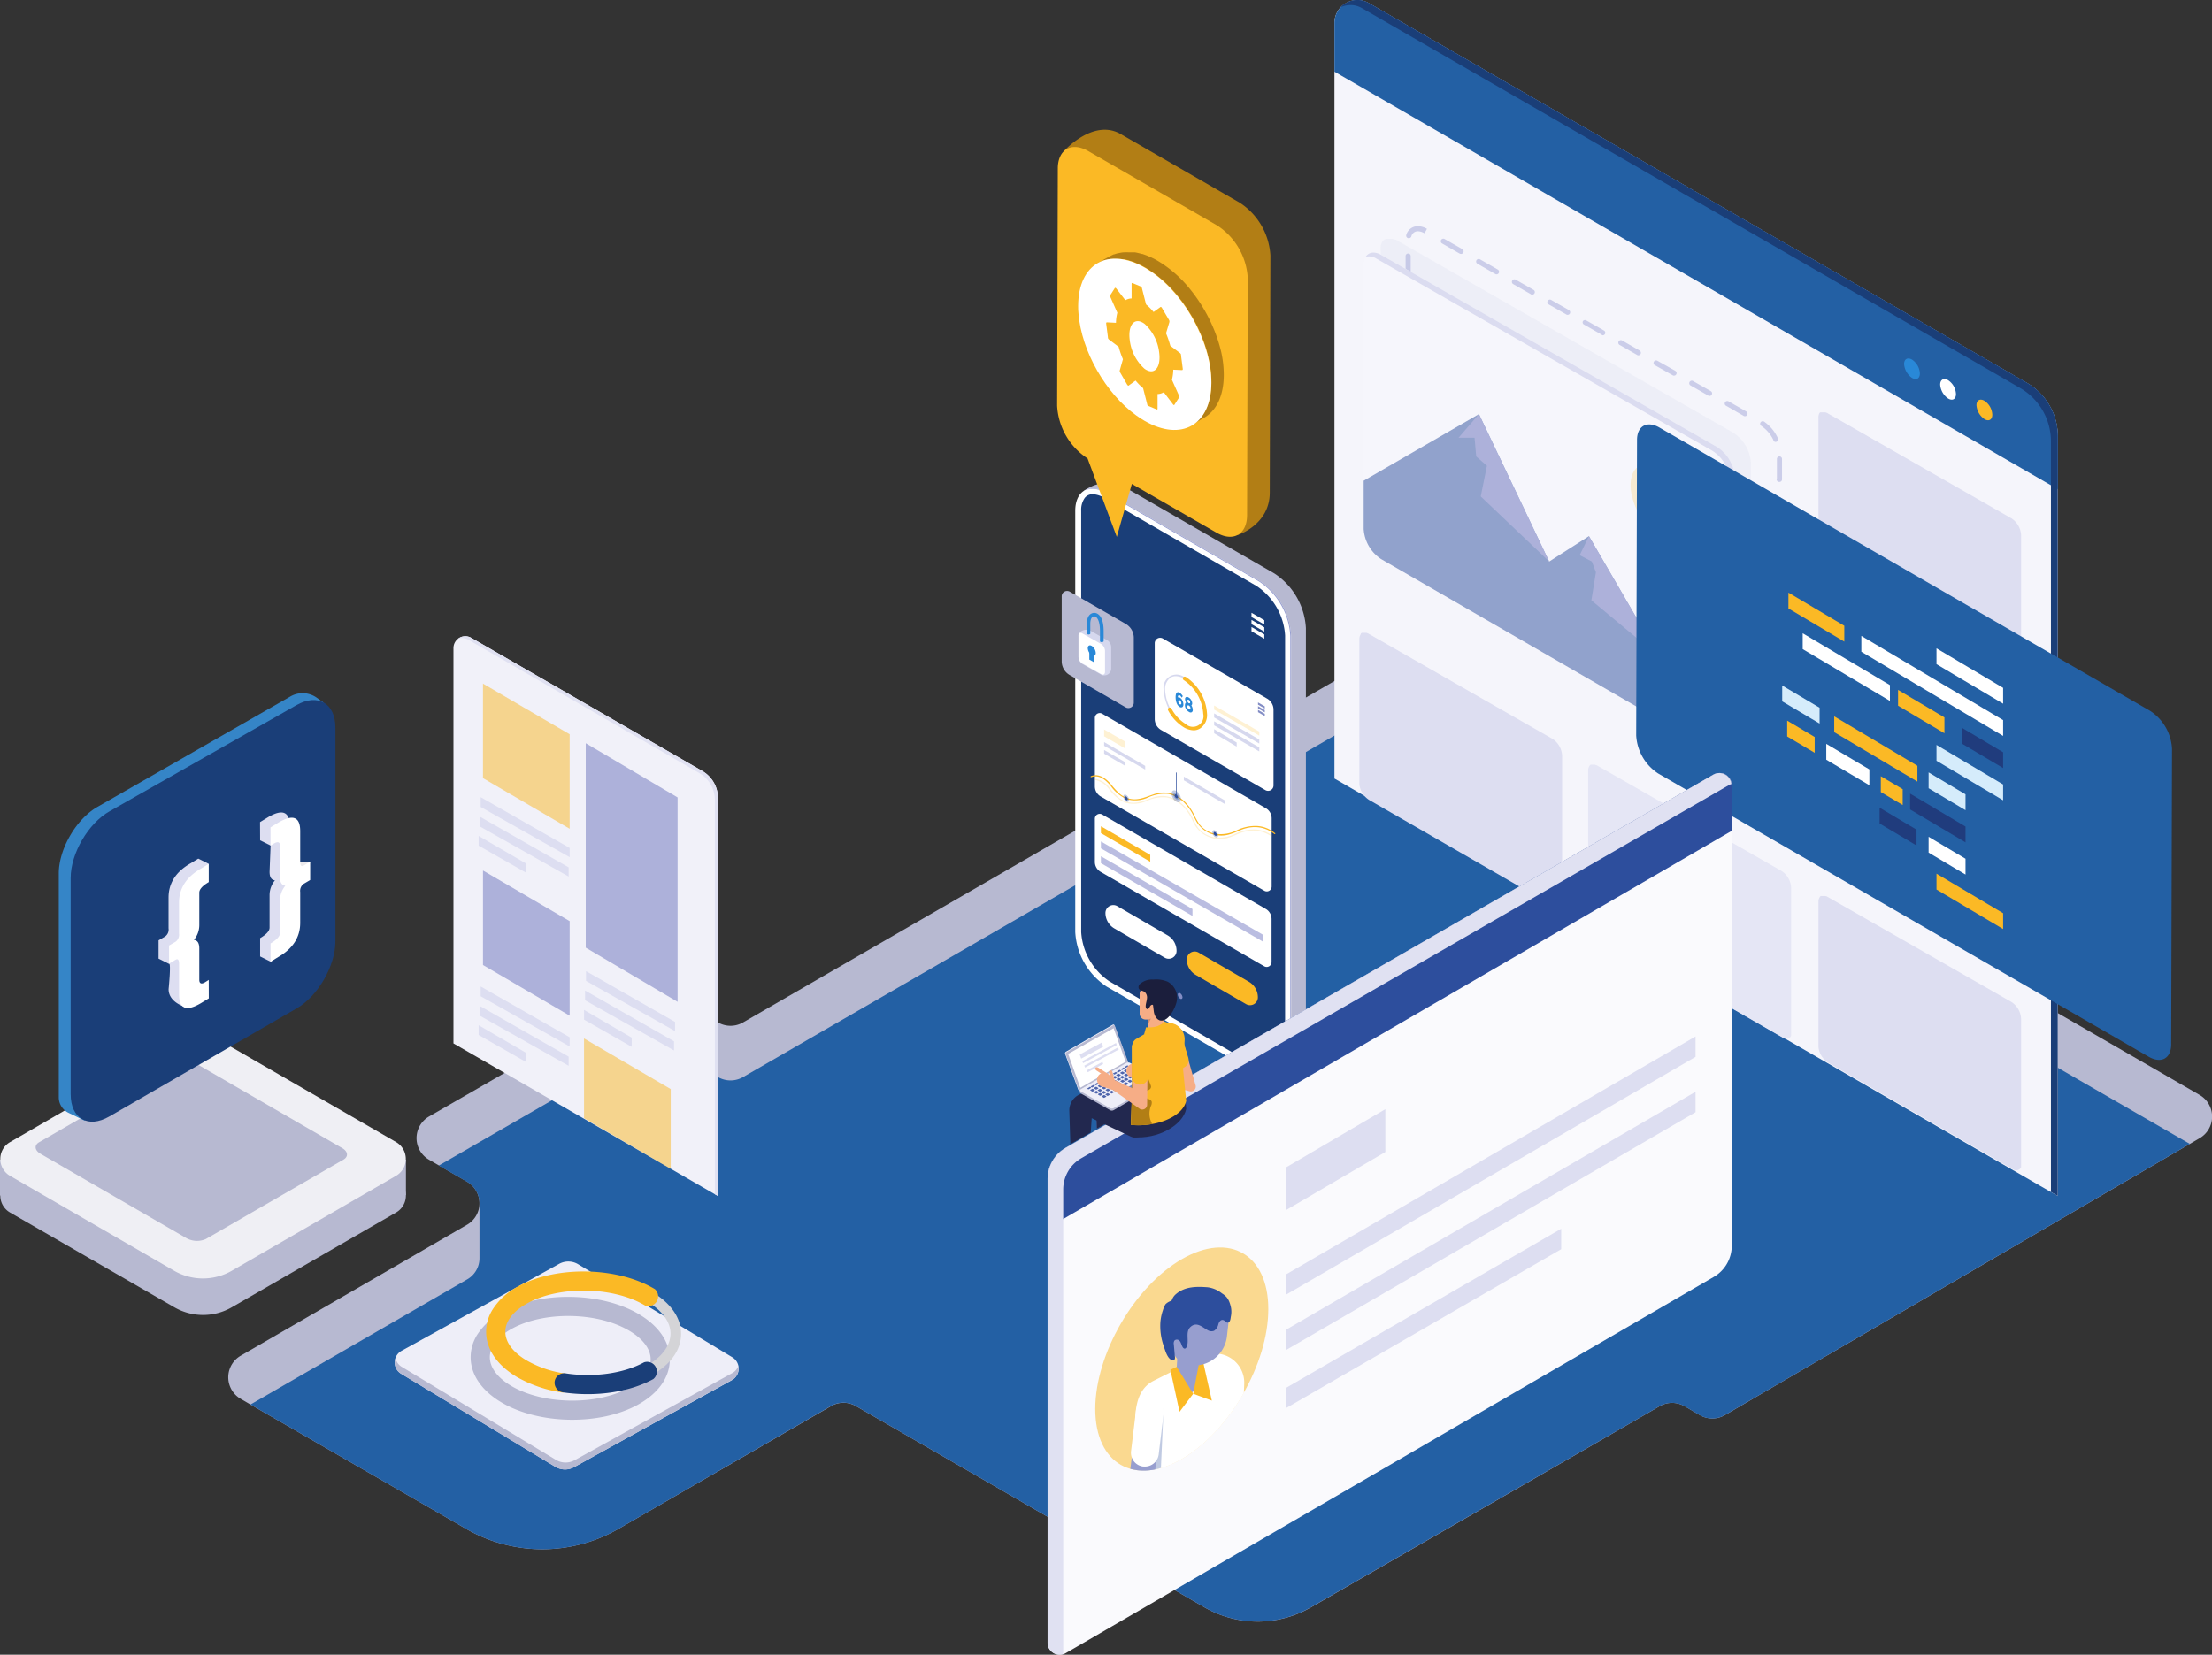 <svg xmlns="http://www.w3.org/2000/svg" viewBox="0 0 454.19 339.86">
  <rect x="0" y="0" width="454.19" height="339.86" fill="#333333" stroke="none"/>
  <defs>
    <style>
      .cls-1 {
        fill: #b7b9d1;
      }

      .cls-2 {
        fill: #2360a4;
      }

      .cls-3 {
        fill: #f5f5fb;
      }

      .cls-4 {
        fill: #cbcde9;
      }

      .cls-5 {
        fill: #a8add8;
        opacity: 0.1;
      }

      .cls-6 {
        fill: #f6f6fc;
      }

      .cls-7 {
        fill: #dbdcf0;
      }

      .cls-13, .cls-33, .cls-8 {
        fill: #fbb925;
      }

      .cls-8 {
        opacity: 0.2;
      }

      .cls-24, .cls-25, .cls-9 {
        fill: #2d4e9d;
      }

      .cls-33, .cls-9 {
        opacity: 0.5;
      }

      .cls-10 {
        fill: #adb1da;
      }

      .cls-11 {
        fill: #dddef1;
      }

      .cls-12 {
        fill: #e5e6f5;
      }

      .cls-14 {
        fill: #fff;
      }

      .cls-15 {
        fill: #2988d7;
      }

      .cls-16 {
        fill: #1a3e78;
      }

      .cls-17 {
        fill: #efeff4;
      }

      .cls-18 {
        fill: #3585c7;
      }

      .cls-19 {
        fill: #ebe9ec;
      }

      .cls-20 {
        fill: #979ecf;
      }

      .cls-21 {
        fill: #babde1;
      }

      .cls-22 {
        fill: #838dc5;
      }

      .cls-23 {
        fill: #d6d8ee;
      }

      .cls-24 {
        opacity: 0.3;
      }

      .cls-26 {
        fill: #b27e15;
      }

      .cls-27 {
        fill: #203c7d;
      }

      .cls-28 {
        fill: #d5ecfb;
      }

      .cls-29 {
        fill: #eeeef8;
      }

      .cls-30 {
        fill: #d4d4d7;
      }

      .cls-31 {
        fill: #fafafd;
      }

      .cls-32 {
        fill: #e0e1f2;
      }

      .cls-34 {
        fill: #5d629e;
      }

      .cls-35 {
        fill: #22284f;
      }

      .cls-36 {
        fill: #727fbd;
      }

      .cls-37 {
        fill: #4e64ac;
      }

      .cls-38 {
        fill: #f6ad86;
      }

      .cls-39 {
        fill: #1b1e3c;
      }

      .cls-40 {
        fill: #d18b6b;
      }

      .cls-41 {
        fill: #f1f1f9;
      }
    </style>
  </defs>
  <title>illu-detect-techno</title>
  <g id="Calque_2" data-name="Calque 2">
    <g id="illu-detect-techno">
      <g>
        <g>
          <path class="cls-1" d="M451.65,233.77l-2,1.17-95.48,55.7a5.13,5.13,0,0,1-5.15,0l-3.12-1.82a5.13,5.13,0,0,0-5.14,0l-5.17,3-24.76,14.3-41.64,24a21.9,21.9,0,0,1-18.67,1.52,22.36,22.36,0,0,1-3.21-1.52l-20-11.55-51.55-29.77a5.11,5.11,0,0,0-5.13,0L127,314a31.28,31.28,0,0,1-31.3,0L51.43,288.47l-2-1.16a5.12,5.12,0,0,1,0-8.87L91.66,254l2.22-1.28,2-1.16a5.11,5.11,0,0,0,0-8.87l-5.79-3.34-2-1.16a5.12,5.12,0,0,1,0-8.87L132,204a5.14,5.14,0,0,1,5.12,0l10.32,6a5.14,5.14,0,0,0,5.12,0l133.7-77.2a5.14,5.14,0,0,1,5.08,0l20.93,11.79a5.12,5.12,0,0,1,0,8.9,5.22,5.22,0,0,0-1.59,1.42,5.1,5.1,0,0,0-1,3,4.17,4.17,0,0,0,.05.71,5.06,5.06,0,0,0,2.52,3.73l1.57.9,2.05,1.19L333,174.27a5.09,5.09,0,0,0,5.12,0l25.81-14.9a5.11,5.11,0,0,1,5.13,0l43.87,25.33a5.13,5.13,0,0,1,0,8.88l-.09.06a4.92,4.92,0,0,0-1.52,1.33,5.1,5.1,0,0,0-1,3.19h0a5.06,5.06,0,0,0,2.56,4.35l1.61.93,2.12,1.22,35.06,20.24A5.13,5.13,0,0,1,451.65,233.77Z"/>
          <path class="cls-2" d="M449.63,234.94l-95.48,55.7a5.13,5.13,0,0,1-5.15,0l-3.12-1.82a5.13,5.13,0,0,0-5.14,0l-5.17,3L310.81,306.1l-41.64,24a21.87,21.87,0,0,1-18.67,1.53,21.4,21.4,0,0,1-3.21-1.53l-20-11.54-51.55-29.78a5.11,5.11,0,0,0-5.13,0L127,314a31.28,31.28,0,0,1-31.3,0L51.43,288.47l44.46-25.68a5,5,0,0,0,2.56-4.4V247.23a5.07,5.07,0,0,0-2.56-4.5l-5.79-3.34L132,215.22a5.09,5.09,0,0,1,5.12,0l10.32,6a5.14,5.14,0,0,0,5.12,0L286.26,144a5.12,5.12,0,0,1,5.08,0l19.38,10.92a5.1,5.1,0,0,0-1,3,4.21,4.21,0,0,0,.05.72v9.76a4.36,4.36,0,0,0-.05.72,5.09,5.09,0,0,0,2.57,4.44L333,185.47a5.12,5.12,0,0,0,5.12,0l25.81-14.89a5.11,5.11,0,0,1,5.13,0L411.32,195a5,5,0,0,0-1,3.19h0v11.07a5.07,5.07,0,0,0,2.56,4.47Z"/>
        </g>
        <g>
          <path class="cls-3" d="M274,4.72V159.9l148.53,85.75v-156a12.69,12.69,0,0,0-6.34-11L281.06.64A4.71,4.71,0,0,0,274,4.72Z"/>
          <path class="cls-4" d="M361.55,150.3l-3.64-2.1a.53.53,0,0,1-.19-.72.51.51,0,0,1,.71-.19l3.56,2.05.07,0a.53.53,0,0,1,.2.72.52.52,0,0,1-.46.26A.57.57,0,0,1,361.55,150.3Zm3.49-1a.52.52,0,0,1-.36-.65,3.23,3.23,0,0,0,.12-.91V144.6a.53.53,0,0,1,.53-.53.52.52,0,0,1,.52.53v3.12a4.15,4.15,0,0,1-.16,1.2.51.51,0,0,1-.5.38Zm-10.76-3.18-3.64-2.1a.52.52,0,0,1-.19-.71.53.53,0,0,1,.72-.19l3.63,2.09a.53.53,0,0,1,.19.72.5.5,0,0,1-.45.26A.48.48,0,0,1,354.28,146.1ZM347,141.91l-3.63-2.1a.53.53,0,0,1-.19-.72.52.52,0,0,1,.71-.19l3.64,2.1a.52.52,0,0,1,.19.71.53.53,0,0,1-.46.27A.59.59,0,0,1,347,141.91Zm17.79-1.51v-4.19a.53.53,0,0,1,.53-.53.52.52,0,0,1,.52.53v4.19a.52.52,0,0,1-.52.53A.53.53,0,0,1,364.8,140.4Zm-25.05-2.69-3.63-2.09a.52.52,0,1,1,.52-.91l3.63,2.09a.53.53,0,0,1,.19.72.5.5,0,0,1-.45.26A.48.48,0,0,1,339.75,137.71Zm-7.27-4.19-3.63-2.1a.52.52,0,0,1-.19-.72.53.53,0,0,1,.72-.19l3.63,2.1a.53.53,0,0,1,.19.72.54.54,0,0,1-.46.26A.54.54,0,0,1,332.48,133.52ZM364.8,132v-4.19a.53.53,0,0,1,.53-.53.52.52,0,0,1,.52.53V132a.52.52,0,0,1-.52.53A.53.53,0,0,1,364.8,132Zm-39.58-2.69-3.63-2.09a.54.54,0,0,1-.2-.72.53.53,0,0,1,.72-.19l3.63,2.1a.52.52,0,0,1,.2.71.53.53,0,0,1-.46.26A.48.48,0,0,1,325.22,129.32ZM318,125.13l-3.63-2.1a.52.52,0,0,1-.19-.71.54.54,0,0,1,.72-.2l3.63,2.1a.53.53,0,0,1,.19.72.52.52,0,0,1-.45.26A.54.54,0,0,1,318,125.13Zm46.85-1.51v-4.19a.52.52,0,0,1,.53-.52.52.52,0,0,1,.52.52v4.19a.52.52,0,0,1-.52.53A.53.53,0,0,1,364.8,123.62Zm-54.11-2.68-3.63-2.1a.53.53,0,0,1-.19-.72.52.52,0,0,1,.71-.19l3.63,2.1a.51.51,0,0,1,.2.71.54.54,0,0,1-.46.27A.59.59,0,0,1,310.69,120.94Zm-7.26-4.2-3.64-2.1a.52.52,0,0,1-.19-.71.53.53,0,0,1,.72-.19l3.63,2.09a.53.53,0,0,1,.19.72.5.5,0,0,1-.45.26A.48.48,0,0,1,303.43,116.74Zm61.37-1.5V111a.52.52,0,0,1,.53-.52.52.52,0,0,1,.52.52v4.2a.52.52,0,0,1-.52.52A.52.52,0,0,1,364.8,115.24Zm-68.64-2.69-3.63-2.1a.52.52,0,0,1,.52-.91l3.64,2.1a.53.53,0,0,1,.19.72.55.55,0,0,1-.46.26A.48.48,0,0,1,296.16,112.55Zm-6.64-5.35a7.81,7.81,0,0,1-.95-3.5v-.79a.52.52,0,0,1,.52-.52.52.52,0,0,1,.53.52v.79a6.65,6.65,0,0,0,.83,3,.52.52,0,0,1-.46.77A.53.53,0,0,1,289.52,107.2Zm75.28-.35v-4.2a.52.52,0,0,1,.53-.52.52.52,0,0,1,.52.52v4.2a.52.52,0,0,1-.52.52A.52.52,0,0,1,364.8,106.85Zm-76.23-8.13v-4.2a.52.52,0,0,1,.52-.52.52.52,0,0,1,.53.52v4.2a.52.52,0,0,1-.53.52A.52.52,0,0,1,288.57,98.72Zm76.23-.26V94.27a.53.53,0,0,1,.53-.53.52.52,0,0,1,.52.53v4.19a.52.52,0,0,1-.52.52A.52.52,0,0,1,364.8,98.46Zm-76.23-8.13v-4.2a.52.52,0,0,1,.52-.52.53.53,0,0,1,.53.52v4.2a.52.52,0,0,1-.53.52A.52.52,0,0,1,288.57,90.33Zm75.53.09a7.23,7.23,0,0,0-2.49-2.94.52.52,0,0,1-.17-.72.53.53,0,0,1,.73-.17A8.38,8.38,0,0,1,365.05,90a.53.53,0,0,1-.25.7.46.46,0,0,1-.23.06A.52.52,0,0,1,364.1,90.42Zm-6.11-5-3.64-2.09a.52.52,0,0,1-.2-.71.54.54,0,0,1,.72-.2l3.64,2.09a.51.51,0,0,1,.19.71.5.5,0,0,1-.45.26A.58.58,0,0,1,358,85.41Zm-69.42-3.47V77.75a.52.52,0,0,1,.52-.53.53.53,0,0,1,.53.53v4.19a.53.53,0,0,1-.53.53A.52.52,0,0,1,288.57,81.94Zm62.14-.7-3.64-2.08a.53.53,0,0,1-.2-.72.52.52,0,0,1,.72-.19l3.64,2.08a.52.52,0,0,1,.19.72.5.5,0,0,1-.45.26A.48.48,0,0,1,350.71,81.24Zm-7.28-4.16L339.78,75a.52.52,0,0,1-.19-.71.53.53,0,0,1,.72-.2L344,76.17a.52.52,0,0,1,.19.71.53.53,0,0,1-.46.27A.59.59,0,0,1,343.43,77.08Zm-54.86-3.53V69.36a.52.52,0,0,1,.52-.53.53.53,0,0,1,.53.53v4.19a.53.53,0,0,1-.53.53A.52.52,0,0,1,288.57,73.55Zm47.57-.64-3.64-2.08a.52.52,0,0,1,.52-.91L336.66,72a.53.53,0,0,1,.2.72.52.52,0,0,1-.46.26A.54.54,0,0,1,336.14,72.91Zm-7.28-4.16-3.64-2.08A.53.53,0,0,1,325,66a.51.51,0,0,1,.71-.19l3.64,2.08a.52.52,0,0,1,.2.71.54.54,0,0,1-.46.27A.48.48,0,0,1,328.86,68.75Zm-40.29-3.59V61a.52.52,0,0,1,.52-.52.52.52,0,0,1,.53.52v4.19a.53.53,0,0,1-.53.53A.52.52,0,0,1,288.57,65.16Zm33-.58-3.64-2.08a.52.52,0,0,1-.2-.71.53.53,0,0,1,.72-.2l3.64,2.08a.54.54,0,0,1,.2.72.53.53,0,0,1-.46.26A.48.48,0,0,1,321.58,64.58Zm-7.28-4.16-3.64-2.08a.54.54,0,0,1-.2-.72.53.53,0,0,1,.72-.19l3.64,2.08a.53.53,0,0,1-.26,1A.48.48,0,0,1,314.3,60.42Zm-25.73-3.64v-4.2a.52.52,0,0,1,.52-.52.52.52,0,0,1,.53.52v4.2a.52.52,0,0,1-.53.52A.52.52,0,0,1,288.57,56.78ZM307,56.26l-3.64-2.09a.52.52,0,0,1-.2-.71.54.54,0,0,1,.72-.2l3.64,2.09a.53.53,0,0,1-.26,1A.59.59,0,0,1,307,56.26Zm-7.28-4.17L296.1,50a.52.52,0,1,1,.52-.91l3.64,2.08a.52.52,0,0,1,.19.72.5.5,0,0,1-.45.26A.48.48,0,0,1,299.74,52.09ZM289.1,48.9a.52.52,0,0,1-.34-.66,2.42,2.42,0,0,1,2.35-1.78A3.7,3.7,0,0,1,293,47h0l-.25.46-.28.45a2.75,2.75,0,0,0-1.33-.41,1.37,1.37,0,0,0-1.35,1.06.53.53,0,0,1-.5.36A.45.45,0,0,1,289.1,48.9Z"/>
          <path class="cls-5" d="M283.79,49.68l.09-.11.08-.09a.57.57,0,0,1,.11-.11l.12-.1.13-.09.09,0,.15-.07.07,0,.23-.06.09,0,.18,0h.43l.23,0h.08l.3.08.05,0,.27.11.09,0a2.59,2.59,0,0,1,.33.17l69,39.47a7.93,7.93,0,0,1,3.6,6.22v54.56c0,.16,0,.3,0,.45a.5.5,0,0,1,0,.12,2.5,2.5,0,0,1-.05.29l0,.13a2.41,2.41,0,0,1-.08.25.42.42,0,0,1,0,.1,2.56,2.56,0,0,1-.11.24l0,.07a1.46,1.46,0,0,1-.17.24l0,0a2.11,2.11,0,0,1-2.65.35l-.37-.19-69-39.86a8.08,8.08,0,0,1-3.51-5.27,4.51,4.51,0,0,1-.07-.53c0-.14,0-.29,0-.43V51.48A3.08,3.08,0,0,1,283.79,49.68Z"/>
          <g>
            <path class="cls-6" d="M283.59,52.36c-2-1.13-3.61-.19-3.61,2.09V108.6a8,8,0,0,0,3.6,6.24l69,39.85c2,1.15,3.6.21,3.6-2.08V98.05a7.93,7.93,0,0,0-3.61-6.22Z"/>
            <path class="cls-7" d="M352.6,91.83l-69-39.47c-1.38-.79-2.58-.57-3.19.39a2.76,2.76,0,0,1,2.22.38l69,39.47a8,8,0,0,1,3.61,6.22v54.57a3.22,3.22,0,0,1-.42,1.69,2.35,2.35,0,0,0,1.38-2.47V98.05A7.93,7.93,0,0,0,352.6,91.83Z"/>
            <path class="cls-8" d="M341,96.15c-3.4-2-6.19-.41-6.19,3.47s2.79,8.77,6.19,10.89,6.2.56,6.2-3.47A13.89,13.89,0,0,0,341,96.15Z"/>
            <path class="cls-9" d="M326.26,110.12l-8.17,5.22L303.67,85.05,280,98.73v9.87a8,8,0,0,0,3.6,6.24l69,39.85c2,1.15,3.6.21,3.6-2.08v-8.77l-15.57-9Z"/>
            <polygon class="cls-10" points="303.67 85.05 299.49 89.9 302.77 89.9 303.11 93.75 305.31 95.67 304.04 101.96 318.1 115.33 303.67 85.05"/>
            <polygon class="cls-10" points="326.26 110.12 324.36 114.03 326.85 115.33 327.69 117.53 326.76 123.3 340.64 134.84 326.26 110.12"/>
          </g>
          <path class="cls-11" d="M373.61,184.31l.05-.06,0-.05.06-.06.06-.06a.18.18,0,0,0,.07-.05l.05,0,.08,0,.05,0,.12,0h.38l.13,0h0l.17,0,0,0,.14.05.05,0,.18.09,37.79,21.61a4.35,4.35,0,0,1,2,3.4V239a2,2,0,0,1,0,.25s0,0,0,.07l0,.15a.14.14,0,0,1,0,.07.57.57,0,0,1,0,.14s0,0,0,.06l-.06.13a.05.05,0,0,0,0,0,1.13,1.13,0,0,1-.1.13h0a1.16,1.16,0,0,1-1.45.2l-.2-.11-37.79-21.82a4.4,4.4,0,0,1-2-3.17,2,2,0,0,1,0-.24V185.29A1.67,1.67,0,0,1,373.61,184.31Z"/>
          <path class="cls-11" d="M373.61,84.81l.05-.06,0,0,.06-.06.06,0,.07,0,.05,0,.08,0,.05,0,.12,0h.38l.13,0h0l.17,0h0l.14.06.05,0,.18.09,37.79,21.61a4.37,4.37,0,0,1,2,3.41v89.15a1.93,1.93,0,0,1,0,.24s0,.05,0,.07l0,.16a.25.25,0,0,1,0,.07.65.65,0,0,1,0,.13s0,0,0,.06l-.06.13,0,0a.64.64,0,0,1-.1.13v0a1.15,1.15,0,0,1-1.45.19l-.2-.11-37.79-21.82a4.38,4.38,0,0,1-2-3.17,1.93,1.93,0,0,1,0-.24V85.8A1.69,1.69,0,0,1,373.61,84.81Z"/>
          <path class="cls-12" d="M326.39,157.27l.05-.06,0-.05.07-.06.06,0,.07-.05.05,0,.08,0,.05,0,.12,0h0l.1,0h.4l.17.05h0l.14.06.05,0,.18.09,37.79,21.61a4.35,4.35,0,0,1,2,3.4V212a1.93,1.93,0,0,1,0,.24s0,0,0,.07l0,.16a.25.25,0,0,1,0,.07.65.65,0,0,1,0,.13s0,0,0,.06l-.06.13,0,0a.38.38,0,0,1-.09.13v0a1.15,1.15,0,0,1-1.45.19l-.2-.11L328.1,191.31a4.38,4.38,0,0,1-2-3.17,1.93,1.93,0,0,1,0-.24V158.26A1.69,1.69,0,0,1,326.39,157.27Z"/>
          <path class="cls-11" d="M279.41,130.25l0-.06,0-.05.07-.06.06-.05.07-.05.05,0,.08,0,.05,0,.12,0h.38l.13,0h0l.17,0h0l.14.06.05,0,.18.09,37.79,21.61a4.37,4.37,0,0,1,2,3.41V185a1.85,1.85,0,0,1,0,.24s0,.05,0,.07l0,.16a.19.19,0,0,1,0,.07.5.5,0,0,1,0,.13s0,0,0,.06l-.06.13,0,0a.55.55,0,0,1-.09.14h0a1.15,1.15,0,0,1-1.45.19l-.2-.1L281.12,164.3a4.42,4.42,0,0,1-2-3.18,1.93,1.93,0,0,1,0-.24V131.24A1.69,1.69,0,0,1,279.41,130.25Z"/>
          <path class="cls-2" d="M274,4.72v10l148.53,85.76V89.63a12.69,12.69,0,0,0-6.34-11L281.06.64A4.71,4.71,0,0,0,274,4.72Z"/>
          <path class="cls-13" d="M407.46,82.31c-.9-.52-1.63-.11-1.63.91a3.76,3.76,0,0,0,1.63,2.85c.89.55,1.62.14,1.62-.91A3.62,3.62,0,0,0,407.46,82.31Z"/>
          <path class="cls-14" d="M400,78.08c-.89-.52-1.62-.11-1.62.91A3.78,3.78,0,0,0,400,81.84c.9.55,1.62.14,1.62-.91A3.61,3.61,0,0,0,400,78.08Z"/>
          <path class="cls-15" d="M392.59,73.85c-.89-.51-1.62-.11-1.62.91a3.77,3.77,0,0,0,1.62,2.85c.89.55,1.62.14,1.62-.91A3.65,3.65,0,0,0,392.59,73.85Z"/>
          <path class="cls-16" d="M421.12,90.68a12.66,12.66,0,0,0-6.34-11l-135.12-78a4.65,4.65,0,0,0-4.44-.15,4.71,4.71,0,0,1,5.84-.9l135.12,78a12.69,12.69,0,0,1,6.34,11v156l-1.4-.81Z"/>
        </g>
        <g>
          <g>
            <polygon class="cls-1" points="0 245.57 0 238.12 5.94 242.04 3.95 244.65 0 245.57"/>
            <polygon class="cls-1" points="83.35 245.47 83.35 238.16 80.45 239.22 78.19 243.3 80.51 245.47 83.35 245.47"/>
            <g>
              <path class="cls-1" d="M2,242.14l33.78-19.5a11.8,11.8,0,0,1,11.83,0l33.79,19.49a4,4,0,0,1,0,6.86l-33.79,19.5a11.8,11.8,0,0,1-11.83,0L2,249A4,4,0,0,1,2,242.14Z"/>
              <path class="cls-17" d="M2,234.61,35.77,215.1a11.85,11.85,0,0,1,11.83,0l33.78,19.5a4,4,0,0,1,0,6.86L47.59,261a11.85,11.85,0,0,1-11.83,0L2,241.47A4,4,0,0,1,2,234.61Z"/>
            </g>
          </g>
          <path class="cls-1" d="M42.27,254.48l28.29-16.33c1-.6.91-1.65-.29-2.34l-30-17.36a4.5,4.5,0,0,0-4-.16L8,234.62c-1,.6-.9,1.64.29,2.34l30,17.35A4.49,4.49,0,0,0,42.27,254.48Z"/>
          <g>
            <path class="cls-18" d="M65.05,143.31l1.38,1v48.09c0,5.05-3.58,11.23-7.94,13.75l-41.16,24-3.26-1.59a3.55,3.55,0,0,1-2-3.18v-46c0-5,3.59-11.21,8-13.69L59.71,143A5,5,0,0,1,65.05,143.31Z"/>
            <path class="cls-16" d="M60.87,144.83c4.39-2.49,8-.4,8,4.64v43.88c0,5-3.58,11.23-7.94,13.75L22.45,229.31c-4.37,2.52-7.94.45-7.94-4.59V180.31c0-5,3.59-11.2,8-13.69Z"/>
            <g>
              <path class="cls-11" d="M53.39,168.85l1.64-1q4.45-2.62,4.46,1.78v6.19c0,.86.23,1.16.69.89l1.37-.81v3.76l-1.37.8a1.78,1.78,0,0,0-.68,1.67v6.31c0,2.94-1,7.32-3.94,9.07l-2.15-1.07v-3.76c1.29-.76,1.94-1.48,1.94-2.16v-6.71a4.79,4.79,0,0,1,1.1-3c-.73-.08-1.1-.66-1.1-1.75l.21-5.4-2.15-1.07Z"/>
              <path class="cls-11" d="M40.72,204l-2.16,3s-3.94-.89-3.94-3.83c0,0,.55-5.47.09-5.2l-2.15-1.08v-3.75l1.37-.81a1.76,1.76,0,0,0,.68-1.66v-6.32c0-2.93,1.48-5.28,4.46-7l1.64-1,2.15,1.08-2.15,2.68c-1.29.76-1.94,1.47-1.94,2.15V189a4.76,4.76,0,0,1-1.1,3c.73.09,1.1.67,1.1,1.76v6.44c0,.8.44.94,1.31.43l.63-.4Z"/>
            </g>
            <polygon class="cls-19" points="63.7 177.02 60.47 177.02 60.47 179.22 63.12 178.68 63.7 177.02"/>
            <g>
              <path class="cls-14" d="M55.54,169.93l1.64-1c3-1.75,4.46-1.15,4.46,1.78v6.19c0,.86.22,1.16.68.89l1.37-.8v3.75l-1.37.81a1.78,1.78,0,0,0-.68,1.66v6.32c0,2.93-1.48,5.28-4.46,7l-1.63,1v-3.76c1.29-.76,1.94-1.47,1.94-2.15v-6.71a4.77,4.77,0,0,1,1.1-3c-.73-.08-1.1-.67-1.1-1.76v-6.43c0-.8-.44-.95-1.31-.43l-.63.39Z"/>
              <path class="cls-14" d="M42.87,205.05l-1.64,1q-4.45,2.63-4.46-1.78V198c0-.86-.23-1.15-.69-.89l-1.37.81V194.2l1.37-.8a1.78,1.78,0,0,0,.68-1.67v-6.31c0-2.94,1.48-5.28,4.46-7l1.64-1v3.75c-1.29.76-1.94,1.48-1.94,2.16v6.71a4.77,4.77,0,0,1-1.1,3c.73.08,1.1.67,1.1,1.75v6.44c0,.8.44,1,1.31.43l.63-.4Z"/>
            </g>
          </g>
        </g>
        <g>
          <g>
            <g>
              <path class="cls-1" d="M222.61,100.78l-.45,2.25c-.56.38-.6,2.84-.6,3.51l.72,85.32c0,4.11,2.15,7.11,5.71,9.17l30.51,18c.5.29,1.12,1.63,1.67,1.43l2.9.61a7.6,7.6,0,0,0,5.07-7.16V129a14.36,14.36,0,0,0-6.48-11.22l-28.92-16.68C229.14,99,226,98.41,222.61,100.78Z"/>
              <path class="cls-14" d="M227.25,101.18c-3.56-2.06-6.47-.38-6.47,3.74v86.51a14.37,14.37,0,0,0,6.47,11.22l31.39,18.12c3.56,2.06,6.47.37,6.47-3.74V130.51a14.35,14.35,0,0,0-6.47-11.21Z"/>
              <path class="cls-20" d="M265.11,130.51a14.35,14.35,0,0,0-6.47-11.21l-31.39-18.12c-1.74-1-3.33-1.12-4.5-.49a4.73,4.73,0,0,1,4.32.58l31.39,18.12a14.35,14.35,0,0,1,6.47,11.22v86.51c0,2.1-.76,3.57-2,4.23,1.32-.61,2.15-2.12,2.15-4.32Z"/>
              <path class="cls-16" d="M261.52,220.44a4.7,4.7,0,0,1-2.28-.72L227.86,201.6A13.18,13.18,0,0,1,222,191.43V104.92a4.22,4.22,0,0,1,.73-2.65,2,2,0,0,1,1.66-.76,4.7,4.7,0,0,1,2.27.72L258,120.35a13.18,13.18,0,0,1,5.87,10.16V217a4.24,4.24,0,0,1-.73,2.65,2,2,0,0,1-1.65.76Z"/>
            </g>
            <g>
              <path class="cls-14" d="M226.32,167.29l33.58,19.39a2.39,2.39,0,0,1,1.19,2.06v8.85a1,1,0,0,1-1.51.87L226,179.07a2.36,2.36,0,0,1-1.19-2.06v-8.85A1,1,0,0,1,226.32,167.29Z"/>
              <polygon class="cls-21" points="226.05 172.82 259.32 191.98 259.32 193.4 226.05 174.24 226.05 172.82"/>
              <polygon class="cls-21" points="226.05 175.86 244.85 186.7 244.85 188.12 226.05 177.28 226.05 175.86"/>
              <polygon class="cls-13" points="226.05 169.7 236.18 175.58 236.18 176.99 226.05 171.11 226.05 169.7"/>
            </g>
            <g>
              <path class="cls-22" d="M239,202.08c-.27-.15-.48,0-.48.28a1.07,1.07,0,0,0,.48.84.3.3,0,0,0,.48-.28A1.1,1.1,0,0,0,239,202.08Z"/>
              <path class="cls-14" d="M240.66,203c-.27-.15-.48,0-.48.28a1.05,1.05,0,0,0,.48.83c.26.15.48,0,.48-.28A1.08,1.08,0,0,0,240.66,203Z"/>
              <path class="cls-22" d="M242.32,204a.3.3,0,0,0-.48.28,1.06,1.06,0,0,0,.48.83c.26.16.48,0,.48-.27A1.1,1.1,0,0,0,242.32,204Z"/>
            </g>
            <path class="cls-13" d="M246.1,195.64l10.33,6a3.68,3.68,0,0,1,1.85,3.2h0a1.61,1.61,0,0,1-2.41,1.4l-10.34-6a3.7,3.7,0,0,1-1.85-3.2h0A1.62,1.62,0,0,1,246.1,195.64Z"/>
            <path class="cls-14" d="M229.4,186.1l10.33,6a3.68,3.68,0,0,1,1.85,3.2h0a1.61,1.61,0,0,1-2.42,1.4l-10.33-6a3.7,3.7,0,0,1-1.85-3.2h0A1.62,1.62,0,0,1,229.4,186.1Z"/>
            <g>
              <path class="cls-14" d="M226.34,146.61,259.92,166a2.4,2.4,0,0,1,1.19,2.06v14a1,1,0,0,1-1.52.88L226,163.58a2.39,2.39,0,0,1-1.19-2.06v-14A1,1,0,0,1,226.34,146.61Z"/>
              <polygon class="cls-23" points="226.71 152.42 235.14 157.3 235.14 158.06 226.71 153.18 226.71 152.42"/>
              <polygon class="cls-23" points="226.71 154.04 230.93 156.48 230.93 157.24 226.71 154.8 226.71 154.04"/>
              <polygon class="cls-8" points="226.71 149.83 230.93 152.26 230.93 153.67 226.71 151.23 226.71 149.83"/>
              <polygon class="cls-23" points="243.08 159.51 251.5 164.39 251.5 165.15 243.08 160.27 243.08 159.51"/>
              <path class="cls-8" d="M261.11,171.52a6.53,6.53,0,0,0-3.28-1.16,8.86,8.86,0,0,0-4.2.89,7.26,7.26,0,0,1-4.27.72,5.32,5.32,0,0,1-3.4-2,15.45,15.45,0,0,1-1.16-2.11,9.48,9.48,0,0,0-1.11-1.69,7.56,7.56,0,0,0-3.16-2.37,5.85,5.85,0,0,0-4,.07c-1.48.5-2.93,1.21-4.54.95a4.94,4.94,0,0,1-2.45-1.13,17,17,0,0,1-1.71-1.89,4.79,4.79,0,0,0-3-1.86v.25a4.77,4.77,0,0,1,2.94,1.95,7.74,7.74,0,0,0,3.29,2.71,6.38,6.38,0,0,0,4.28-.3,8,8,0,0,1,4.28-.76,6.72,6.72,0,0,1,3.49,2.06,9.35,9.35,0,0,1,1.24,1.68c.39.68.69,1.41,1.09,2.09a6,6,0,0,0,6.51,2.52,17.88,17.88,0,0,0,2.43-.93,8.37,8.37,0,0,1,2.4-.6,6.45,6.45,0,0,1,4.34,1.22Z"/>
              <path class="cls-13" d="M261.79,171.11a6.39,6.39,0,0,0-3.67-1.46,8.79,8.79,0,0,0-4.19.89,7.46,7.46,0,0,1-4.28.72,5.32,5.32,0,0,1-3.4-2,15.45,15.45,0,0,1-1.16-2.11,9.93,9.93,0,0,0-1.11-1.7,7.49,7.49,0,0,0-3.15-2.36,5.85,5.85,0,0,0-4,.07c-1.49.49-2.94,1.2-4.55.95a4.91,4.91,0,0,1-2.45-1.14,19.07,19.07,0,0,1-1.71-1.88c-1-1.18-2.46-2.32-4.11-1.69-.14.05-.08.29.07.23,1.65-.63,3,.63,4,1.8a7.74,7.74,0,0,0,3.29,2.71,6.32,6.32,0,0,0,4.28-.31,8.05,8.05,0,0,1,4.28-.76,6.74,6.74,0,0,1,3.49,2.07,9.16,9.16,0,0,1,1.24,1.67c.4.68.69,1.42,1.1,2.09a5.91,5.91,0,0,0,6.5,2.52,16.18,16.18,0,0,0,2.43-.92,8,8,0,0,1,2.41-.6,6.35,6.35,0,0,1,4.55,1.39c.12.1.29-.07.17-.17Z"/>
              <g>
                <path class="cls-24" d="M241.52,162.87c-.33-.19-.6,0-.6.34a1.33,1.33,0,0,0,.6,1c.33.19.6,0,.6-.35A1.32,1.32,0,0,0,241.52,162.87Z"/>
                <ellipse class="cls-24" cx="241.52" cy="163.56" rx="0.78" ry="1.35" transform="translate(-49.42 142.67) rotate(-30)"/>
                <path class="cls-25" d="M241.52,163.19c-.17-.1-.32,0-.32.19a.7.7,0,0,0,.32.54c.18.11.32,0,.32-.18A.69.69,0,0,0,241.52,163.19Z"/>
              </g>
              <g>
                <path class="cls-24" d="M231.24,163.28c-.32-.19-.59,0-.59.34a1.35,1.35,0,0,0,.59,1c.33.19.6,0,.6-.35A1.32,1.32,0,0,0,231.24,163.28Z"/>
                <path class="cls-25" d="M231.24,163.6c-.17-.1-.31,0-.31.18a.7.7,0,0,0,.31.55c.18.11.32,0,.32-.18A.69.69,0,0,0,231.24,163.6Z"/>
              </g>
              <g>
                <path class="cls-24" d="M249.52,170.58c-.33-.19-.6,0-.6.35a1.33,1.33,0,0,0,.6,1c.33.19.6,0,.6-.35A1.33,1.33,0,0,0,249.52,170.58Z"/>
                <path class="cls-25" d="M249.52,170.91c-.17-.1-.32,0-.32.18a.72.72,0,0,0,.32.55c.17.1.32,0,.32-.18A.72.72,0,0,0,249.52,170.91Z"/>
              </g>
              <rect class="cls-25" x="241.46" y="158.67" width="0.13" height="4.89"/>
            </g>
            <g>
              <path class="cls-14" d="M238.77,131.15l21.41,12.34a2.64,2.64,0,0,1,1.31,2.28v15.51a1.11,1.11,0,0,1-1.67,1l-21.4-12.34a2.63,2.63,0,0,1-1.32-2.28V132.11A1.11,1.11,0,0,1,238.77,131.15Z"/>
              <g>
                <polygon class="cls-22" points="258.31 144.27 259.7 145.07 259.7 145.54 258.31 144.73 258.31 144.27"/>
                <polygon class="cls-22" points="258.31 145.04 259.7 145.84 259.7 146.31 258.31 145.5 258.31 145.04"/>
                <polygon class="cls-22" points="258.31 145.81 259.7 146.61 259.7 147.08 258.31 146.27 258.31 145.81"/>
              </g>
              <polygon class="cls-8" points="249.3 144.9 258.57 150.27 258.57 151.1 249.3 145.74 249.3 144.9"/>
              <polygon class="cls-23" points="249.3 146.52 258.57 151.89 258.57 152.72 249.3 147.36 249.3 146.52"/>
              <polygon class="cls-23" points="249.3 148.15 258.57 153.51 258.57 154.34 249.3 148.98 249.3 148.15"/>
              <polygon class="cls-23" points="249.3 149.77 253.93 152.51 253.93 153.35 249.3 150.6 249.3 149.77"/>
              <path class="cls-23" d="M245.12,149.7a3.93,3.93,0,0,1-1.93-.59,9.42,9.42,0,0,1-4.25-7.37,2.68,2.68,0,0,1,4.38-2.54,9.44,9.44,0,0,1,4.26,7.38,3.06,3.06,0,0,1-1.3,2.82A2.28,2.28,0,0,1,245.12,149.7Zm-3.72-10.82a2,2,0,0,0-1,.26,2.84,2.84,0,0,0-1.17,2.6,9.18,9.18,0,0,0,4.13,7.15,2.44,2.44,0,0,0,4-2.31,9.12,9.12,0,0,0-4.13-7.15h0A3.61,3.61,0,0,0,241.4,138.88Z"/>
              <g>
                <path class="cls-15" d="M242.25,142.82c-.13-.07-.23-.06-.29,0a.7.7,0,0,0-.12.42.47.47,0,0,1,.41.05,1.25,1.25,0,0,1,.51.53,1.88,1.88,0,0,1,.22.81.66.66,0,0,1-.19.59.49.49,0,0,1-.53,0,1.49,1.49,0,0,1-.39-.33,1.61,1.61,0,0,1-.26-.46,3.39,3.39,0,0,1-.22-1.13,2.6,2.6,0,0,1,.05-.66.75.75,0,0,1,.17-.36.46.46,0,0,1,.59,0,1.08,1.08,0,0,1,.28.21l.21.23c.05.07.11.15.17.25l-.21.33-.05-.09-.14-.18A.67.67,0,0,0,242.25,142.82Zm0,1a.21.21,0,0,0-.23,0,.27.27,0,0,0-.09.24,1,1,0,0,0,.1.36.68.68,0,0,0,.24.26c.09,0,.16,0,.22,0a.32.32,0,0,0,.08-.25.88.88,0,0,0-.1-.35A.5.5,0,0,0,242.23,143.83Z"/>
                <path class="cls-15" d="M243.52,143.18a.51.51,0,0,1,.51.06,1.41,1.41,0,0,1,.53.5,1.32,1.32,0,0,1,.23.68.54.54,0,0,1-.17.47,1.7,1.7,0,0,1,.29.87.56.56,0,0,1-.2.52.55.55,0,0,1-.57-.06,1.47,1.47,0,0,1-.59-.57,1.52,1.52,0,0,1-.25-.76c0-.3.07-.5.24-.59a1.49,1.49,0,0,1-.21-.67A.44.44,0,0,1,243.52,143.18Zm.37,2.29a.79.79,0,0,0,.23.22.25.25,0,0,0,.22,0c.07,0,.1-.1.1-.22a.58.58,0,0,0-.11-.34.65.65,0,0,0-.24-.23.27.27,0,0,0-.23,0c-.06,0-.09.1-.09.23A.64.64,0,0,0,243.89,145.47Zm0-1.25a.58.58,0,0,0,.2.21.18.18,0,0,0,.2,0c.06,0,.08-.1.08-.2a.69.69,0,0,0-.09-.29.57.57,0,0,0-.21-.2.17.17,0,0,0-.2,0,.2.2,0,0,0-.07.2A.57.57,0,0,0,243.87,144.22Z"/>
              </g>
              <path class="cls-13" d="M245.12,150a4.23,4.23,0,0,1-2.06-.62,9.07,9.07,0,0,1-3.21-3.48.38.38,0,0,1,.15-.53.39.39,0,0,1,.53.16,8.28,8.28,0,0,0,2.92,3.17,2.18,2.18,0,0,0,3.61-2.08,9,9,0,0,0-4-6.93.39.39,0,0,1-.14-.53.39.39,0,0,1,.53-.14,9.71,9.71,0,0,1,4.39,7.6,3.3,3.3,0,0,1-1.43,3A2.49,2.49,0,0,1,245.12,150Z"/>
            </g>
            <g>
              <polygon class="cls-14" points="256.97 125.86 259.6 127.39 259.6 128.27 256.97 126.74 256.97 125.86"/>
              <polygon class="cls-14" points="256.97 127.32 259.6 128.85 259.6 129.73 256.97 128.2 256.97 127.32"/>
              <polygon class="cls-14" points="256.97 128.78 259.6 130.31 259.6 131.19 256.97 129.66 256.97 128.78"/>
            </g>
            <g>
              <path class="cls-1" d="M218,122.54v13.27a3.26,3.26,0,0,0,1.63,2.83l11.49,6.63a1.11,1.11,0,0,0,1.68-1V131a3.29,3.29,0,0,0-1.63-2.84l-11.5-6.63A1.11,1.11,0,0,0,218,122.54Z"/>
              <g>
                <path class="cls-23" d="M221.6,130h0a1.94,1.94,0,0,1,2.39-.4l3.38,1.91a1.72,1.72,0,0,1,.79,1.35v4.46a1.4,1.4,0,0,1-1.48,1.39h-.15a.83.83,0,0,1-.34-.1l-3.95-2.23a1.75,1.75,0,0,1-.79-1.36v-4.62A.63.63,0,0,1,221.6,130Z"/>
                <path class="cls-14" d="M221.45,130.56a.49.49,0,0,1,.79-.46l3.86,2.18a1.75,1.75,0,0,1,.79,1.36V138c0,.5-.36.71-.79.46l-3.86-2.18a1.72,1.72,0,0,1-.79-1.35Z"/>
                <path class="cls-15" d="M224.17,132.67c-.45-.27-.82-.06-.82.46a1.93,1.93,0,0,0,.82,1.45c.45.28.82.07.82-.46A1.85,1.85,0,0,0,224.17,132.67Z"/>
                <path class="cls-15" d="M226.61,131.7v-2c0-1.93-.43-3.15-1.27-3.64a1.28,1.28,0,0,0-1.31,0c-.32.18-.87.7-.87,2.07v2h0a.17.17,0,0,0,.11.13.55.55,0,0,0,.5,0,.16.16,0,0,0,.1-.13h0v-2c0-.73.19-1.27.5-1.45a.58.58,0,0,1,.59,0c.58.34.9,1.41.9,3v2a.16.16,0,0,0,.11.15.52.52,0,0,0,.51,0A.18.18,0,0,0,226.61,131.7Z"/>
                <polygon class="cls-15" points="223.67 133.17 223.67 135.47 224.67 136.04 224.67 133.75 223.67 133.17"/>
              </g>
            </g>
          </g>
          <g>
            <g>
              <path class="cls-26" d="M254.56,41.64,230,27.47C224.41,24.38,218.49,31,218.49,31l3.22,47.65A13.87,13.87,0,0,0,228,89.51l26.15,20.37s6.57-2.08,6.57-8.7l.13-48.7A13.83,13.83,0,0,0,254.56,41.64Z"/>
              <path class="cls-13" d="M249.91,46.3,223.49,31.05c-3.45-2-6.29-.39-6.29,3.58l-.14,48.7a13.83,13.83,0,0,0,6.25,10.83l6,16.11,3.09-10.88,17.37,10c3.45,2,6.28.36,6.29-3.59l.14-48.7A13.82,13.82,0,0,0,249.91,46.3Z"/>
            </g>
            <g>
              <g>
                <path class="cls-26" d="M249.75,68.93a30.26,30.26,0,0,0-1.29-3.07,33,33,0,0,0-4-6.34,24.94,24.94,0,0,0-6.83-6l0,0-.71-.39-.26-.12-.49-.24-.29-.12-.46-.19-.28-.1-.45-.16-.14-.05-.14,0-.39-.11-.29-.07-.39-.09-.28-.05-.39,0-.26,0-.38,0h-.24a7.64,7.64,0,0,0-1,0h-.13a6.5,6.5,0,0,0-.9.15h-.07l-.07,0c-.28.08-.56.16-.82.26l-.1,0c-.27.12-.54.25-.8.39L225.37,54a6.55,6.55,0,0,1,.8-.39l.1,0a7.13,7.13,0,0,1,.82-.26l.14,0c.29-.06.58-.11.89-.15h.15a7.58,7.58,0,0,1,1,0l.24,0,.36,0,.3,0,.35.05.3,0,.37.08.29.07.41.11.26.09.48.16.25.09.51.21.23.1c.19.08.37.17.56.27l.2.1.73.39,0,0a25.28,25.28,0,0,1,6.83,6,32.45,32.45,0,0,1,2.34,3.32,32.78,32.78,0,0,1,1.65,3,31.25,31.25,0,0,1,1.29,3.07,28.23,28.23,0,0,1,1,3.5,21,21,0,0,1,.52,4.66c0,4.31-1.53,7.35-4,8.77l2.54-1.47c2.46-1.43,4-4.46,4-8.78a21.68,21.68,0,0,0-.52-4.66A28.59,28.59,0,0,0,249.75,68.93Z"/>
                <path class="cls-14" d="M235.1,55c-7.54-4.35-13.69-.87-13.72,7.82,0,.53,0,1.06.07,1.6.61,7.67,5.57,16.39,11.88,20.92.56.4,1.12.76,1.68,1.09,7.56,4.36,13.7.86,13.72-7.82S242.66,59.31,235.1,55Z"/>
              </g>
              <path class="cls-13" d="M227.14,66.53l.35,2.72,0,.14a.66.66,0,0,0,.2.33l2,1.51a20.19,20.19,0,0,0,.88,2.55L229.94,76a.62.62,0,0,0,.09.55L231.44,79a.59.59,0,0,0,.15.16c.08.06.15.07.19,0l1.39-1a11.39,11.39,0,0,0,1.54,1.56l.83,3.25a.64.64,0,0,0,.22.42l.07,0,1.65.69c.14.06.22,0,.2-.25l0-2.9a2.65,2.65,0,0,0,1.28-.37L240.82,83a.36.36,0,0,0,.11.13.13.13,0,0,0,.21,0l.91-1.42a.57.57,0,0,0,0-.53L240.63,78a9.25,9.25,0,0,0,.28-2.07l1.78.08c.12,0,.2-.09.16-.32L242.5,73l0-.16a.65.65,0,0,0-.2-.32l-2-1.51a20.33,20.33,0,0,0-.88-2.56l.67-2.24a.62.62,0,0,0-.09-.55l-1.42-2.41a.49.49,0,0,0-.14-.17c-.08-.06-.15-.06-.19,0l-1.39,1a10.27,10.27,0,0,0-1.54-1.55l-.83-3.27a.66.66,0,0,0-.24-.43s0,0-.05,0l-1.65-.69c-.14-.06-.22.06-.2.25l0,2.91a2.64,2.64,0,0,0-1.28.36l-1.83-2.36a.77.77,0,0,0-.12-.13.14.14,0,0,0-.22,0l-.91,1.43a.58.58,0,0,0,.06.53l1.37,3.1a9.09,9.09,0,0,0-.28,2.07l-1.78-.09C227.18,66.16,227.1,66.3,227.14,66.53Zm7.2-.41a3.53,3.53,0,0,1,.67.39,9.4,9.4,0,0,1,3,5.87c.37,2.76-.7,4.43-2.37,3.72a2.91,2.91,0,0,1-.67-.39,9.4,9.4,0,0,1-3-5.86C231.6,67.08,232.67,65.42,234.34,66.12Z"/>
            </g>
          </g>
        </g>
        <g>
          <path class="cls-2" d="M441.48,146a9.9,9.9,0,0,1,4.5,7.8l-.17,60.69c0,2.87-2,4-4.54,2.59L340.48,158.87a10,10,0,0,1-4.52-7.82l.17-60.69c0-2.87,2.05-4,4.55-2.58Z"/>
          <g>
            <polygon class="cls-14" points="411.3 144.53 397.62 136.41 397.62 133.16 411.3 141.28 411.3 144.53"/>
            <polygon class="cls-14" points="411.3 151.15 382.19 133.86 382.19 130.61 411.3 147.9 411.3 151.15"/>
            <polygon class="cls-13" points="378.69 131.78 367.22 124.97 367.22 121.72 378.69 128.53 378.69 131.78"/>
            <polygon class="cls-27" points="411.3 157.75 402.9 152.77 402.9 149.52 411.3 154.51 411.3 157.75"/>
            <polygon class="cls-13" points="399.25 150.6 389.73 144.95 389.73 141.7 399.25 147.35 399.25 150.6"/>
            <polygon class="cls-14" points="388.06 143.96 370.15 133.32 370.15 130.07 388.06 140.71 388.06 143.96"/>
            <polygon class="cls-28" points="411.3 164.37 397.62 156.25 397.62 153 411.3 161.12 411.3 164.37"/>
            <polygon class="cls-28" points="403.58 166.4 396 161.89 396 158.64 403.58 163.15 403.58 166.4"/>
            <polygon class="cls-13" points="393.7 160.53 376.62 150.38 376.62 147.13 393.7 157.28 393.7 160.53"/>
            <polygon class="cls-28" points="373.62 148.61 365.94 144.05 365.94 140.8 373.62 145.36 373.62 148.61"/>
            <polygon class="cls-27" points="403.58 173.01 392.2 166.25 392.2 163 403.58 169.76 403.58 173.01"/>
            <polygon class="cls-13" points="390.68 165.34 386.19 162.68 386.19 159.43 390.68 162.09 390.68 165.34"/>
            <polygon class="cls-14" points="383.84 161.28 374.99 156.03 374.99 152.78 383.84 158.03 383.84 161.28"/>
            <polygon class="cls-13" points="372.61 154.62 366.96 151.26 366.96 148.01 372.61 151.37 372.61 154.62"/>
            <polygon class="cls-14" points="403.58 179.62 396 175.11 396 171.87 403.58 176.37 403.58 179.62"/>
            <polygon class="cls-27" points="393.52 173.65 385.94 169.14 385.94 165.89 393.52 170.4 393.52 173.65"/>
            <polygon class="cls-13" points="411.3 190.81 397.62 182.69 397.62 179.44 411.3 187.56 411.3 190.81"/>
          </g>
        </g>
        <g>
          <g>
            <path class="cls-29" d="M117.9,301.32l32.37-17.85a2.72,2.72,0,0,0,.09-4.71l-31.65-19.1a3.91,3.91,0,0,0-3.9-.08L82.45,277.44a2.72,2.72,0,0,0-.09,4.71L114,301.25A3.88,3.88,0,0,0,117.9,301.32Z"/>
            <path class="cls-1" d="M82.47,280.72l31.65,19.1a3.87,3.87,0,0,0,3.89.07L150.38,282a2.7,2.7,0,0,0,1.23-1.47,2.71,2.71,0,0,1-1.34,2.9L117.9,301.32a3.88,3.88,0,0,1-3.9-.07l-31.64-19.1a2.69,2.69,0,0,1-1.14-3.24A2.65,2.65,0,0,0,82.47,280.72Z"/>
          </g>
          <path class="cls-1" d="M103.2,269.45c7.85-4.33,20.46-4.08,28.13.55,4.07,2.45,6.27,5.78,6.2,9.38s-2.4,6.83-6.56,9.13h0c-7.84,4.33-20.46,4.08-28.13-.55-4.06-2.45-6.27-5.78-6.2-9.38a8.75,8.75,0,0,1,1.3-4.37A13.74,13.74,0,0,1,103.2,269.45Zm25.87,15.61c2.88-1.59,4.48-3.63,4.53-5.76s-1.49-4.24-4.3-5.93c-6.49-3.92-17.56-4.13-24.19-.47-2.88,1.58-4.49,3.63-4.53,5.76s1.48,4.23,4.3,5.93c6.48,3.91,17.56,4.13,24.19.47Z"/>
          <path class="cls-30" d="M106.8,264.94c7.6-4.2,19.83-4,27.27.53,3.79,2.29,5.84,5.35,5.78,8.62s-2.24,6.26-6.11,8.4h0c-7.61,4.19-19.84,3.95-27.27-.53-3.8-2.29-5.85-5.36-5.79-8.63a7.86,7.86,0,0,1,1.18-3.94A12.89,12.89,0,0,1,106.8,264.94Zm25.87,15.61c3.15-1.74,4.92-4.05,5-6.5s-1.63-4.82-4.72-6.69c-6.83-4.12-18.07-4.34-25-.48-3.16,1.74-4.93,4.05-5,6.49s1.62,4.83,4.71,6.69c6.83,4.12,18.07,4.34,25.06.49Z"/>
          <path class="cls-13" d="M101.12,269a8.62,8.62,0,0,0-1.3,4.36c-.07,3.6,2.13,6.93,6.2,9.39a26.38,26.38,0,0,0,9.52,3.26,2,2,0,0,0,.6-3.89,22.08,22.08,0,0,1-8.08-2.75c-2.82-1.69-4.34-3.8-4.3-5.93s1.65-4.17,4.52-5.76c6.63-3.66,17.71-3.44,24.2.47a2,2,0,0,0,2-3.37c-7.67-4.63-20.29-4.87-28.13-.55A13.76,13.76,0,0,0,101.12,269Z"/>
          <path class="cls-16" d="M114.15,283a2,2,0,0,0-.26.72,2,2,0,0,0,1.65,2.24c6.7,1,13.65,0,18.61-2.72a2,2,0,0,0-1.9-3.44c-4.16,2.29-10.33,3.16-16.11,2.27A2,2,0,0,0,114.15,283Z"/>
        </g>
        <g>
          <path class="cls-31" d="M218.77,235.77l133.06-76.66a2.5,2.5,0,0,1,3.75,2.16v94.59a7.4,7.4,0,0,1-3.67,6.39L218.85,339.52a2.49,2.49,0,0,1-3.75-2.16v-95.2A7.41,7.41,0,0,1,218.77,235.77Z"/>
          <path class="cls-25" d="M355.58,170.64v-9.37a2.5,2.5,0,0,0-3.75-2.16L218.77,235.77a7.41,7.41,0,0,0-3.67,6.39v10.07Z"/>
          <path class="cls-32" d="M218.31,339.5V244.3a7.4,7.4,0,0,1,3.67-6.39L355,161.25a2,2,0,0,1,.51-.21,2.49,2.49,0,0,0-3.72-1.93L218.77,235.77a7.41,7.41,0,0,0-3.67,6.39v95.2a2.48,2.48,0,0,0,3.24,2.37A1.6,1.6,0,0,1,218.31,339.5Z"/>
          <g>
            <polygon class="cls-11" points="348.15 212.87 348.15 217.06 264.06 265.91 264.06 261.75 348.15 212.87"/>
            <polygon class="cls-11" points="348.15 224.23 348.15 228.43 264.06 277.28 264.06 273.11 348.15 224.23"/>
            <polygon class="cls-11" points="320.56 252.37 320.56 256.57 264.06 289.21 264.06 285.05 320.56 252.37"/>
          </g>
          <polygon class="cls-11" points="284.45 227.81 284.45 236.61 264.06 248.54 264.06 239.77 284.45 227.81"/>
          <g>
            <path class="cls-33" d="M242.66,258.62c9.77-5.64,17.76-1,17.76,10.25s-8,25.13-17.76,30.77-17.77,1-17.77-10.25S232.89,264.26,242.66,258.62Z"/>
            <path class="cls-14" d="M236.86,283.6l10-5a6,6,0,0,1,8.62,5.62l-.08,1.87c-3.23,5.7-7.74,10.7-12.71,13.57-3.44,2-6.65,2.69-9.38,2.3-.14-3.56-.27-7.17-.22-10C233.12,288.53,233.78,285.16,236.86,283.6Z"/>
            <path class="cls-24" d="M236.45,287.63a2.53,2.53,0,0,1,2.42,2.65l-.5,11.22a12.11,12.11,0,0,1-5.09.44v-.25l.52-11.63A2.54,2.54,0,0,1,236.45,287.63Z"/>
            <path class="cls-20" d="M236.45,287.63a2.55,2.55,0,0,1,2.2,2.84l-1.44,11.32a11,11,0,0,1-5.12-.1l1.51-11.86A2.55,2.55,0,0,1,236.45,287.63Z"/>
            <path class="cls-14" d="M234.92,301.21l-.2,0a2.86,2.86,0,0,1-2.48-3.2l1-8.2a2.86,2.86,0,1,1,5.67.72l-1,8.21A2.85,2.85,0,0,1,234.92,301.21Z"/>
            <path class="cls-20" d="M243.63,286.19h0a2.32,2.32,0,0,1-2.18-2.44l.3-5.24,4.62.26-.3,5.24A2.33,2.33,0,0,1,243.63,286.19Z"/>
            <polygon class="cls-13" points="241.62 280.73 240.31 281.33 242.19 289.97 245 286.26 241.62 280.73"/>
            <polygon class="cls-13" points="245 286.26 246.34 279.23 246.93 279.26 248.83 287.67 245 286.26"/>
            <path class="cls-20" d="M244.44,280.41h0a4.43,4.43,0,0,1-3.91-4.91l.89-7.86,11.14,1.26-.63,5.56A6.76,6.76,0,0,1,244.44,280.41Z"/>
            <path class="cls-25" d="M252.75,268.51a7.94,7.94,0,0,0-.24-.87,3.91,3.91,0,0,0-.61-1.16,4.2,4.2,0,0,0-1-.84,5.89,5.89,0,0,0-2.94-1.25c-2.25-.17-4.61-.18-6.44,1.35a2.77,2.77,0,0,0-.87,1.19.53.53,0,0,1-.08.17.78.78,0,0,1-.15.1,2.72,2.72,0,0,0-1.12.69,5.2,5.2,0,0,0-.52,1.21,10,10,0,0,0-.52,2.47,12.4,12.4,0,0,0,.7,4.94c.28.81.77,2.74,1.85,2.88a.44.44,0,0,0,.42-.29,1.28,1.28,0,0,0,0-.55l-.21-2.44a1.06,1.06,0,0,1,.13-.77.69.69,0,0,1,.85-.1c.51.3.54,1,.84,1.45a.56.56,0,0,0,.39.3c.22,0,.38-.22.46-.43.5-1.27-.34-3,.73-4,1.28-1.19,2.4,0,3.57.65a1.48,1.48,0,0,0,1.29.12,2.1,2.1,0,0,0,.89-1.36c.17-.53.58-1.16,1.26-.72.27.18.53.59.88.34s.37-.92.42-1.17A4.81,4.81,0,0,0,252.75,268.51Z"/>
          </g>
        </g>
        <g>
          <path class="cls-34" d="M229.19,229.54l.41-2,7.91,3.73a2.09,2.09,0,0,0,1.94-3.71l-9.2-4.81a3.59,3.59,0,0,0-5.25,3.18l.22,5.87Z"/>
          <path class="cls-35" d="M229.19,229.54l.41-2,7.91,3.73a2.09,2.09,0,0,0,1.94-3.71l-9.2-4.81a3.59,3.59,0,0,0-5.25,3.18l.22,5.87Z"/>
          <path class="cls-35" d="M235.67,228l-10.86-3.13a3.59,3.59,0,0,0-5.25,3.18l.22,6.95,4.18-2.41.2-2.93,7.92,3.73a2.09,2.09,0,0,0,2.82-.88C235.43,231.45,236.69,228.51,235.67,228Z"/>
          <path class="cls-35" d="M243.43,226.13l.13,1.65c-.71,3.28-5.73,6.28-11,5.77v-4.18C237.59,229.86,242.38,229.23,243.43,226.13Z"/>
          <g>
            <path class="cls-29" d="M218.88,216l9.63-5.56a.2.2,0,0,1,.3.17l2.7,7.38a.44.44,0,0,1-.21.37l-9.63,5.56c-.13.07-.22,0-.29-.17l-2.71-7.38A.44.44,0,0,1,218.88,216Z"/>
            <path class="cls-1" d="M219,216.11l9.63-5.57c.13-.07.24.05.29.17l2.71,7.38a.42.42,0,0,1-.22.37L221.79,224c-.13.07-.21,0-.29-.17l-2.71-7.38A.4.4,0,0,1,219,216.11Z"/>
            <polygon class="cls-14" points="219.32 216.46 228.66 211.18 231.13 218.06 221.82 223.41 219.32 216.46"/>
            <path class="cls-1" d="M232.06,218.69l6.17,3.25s0,.49-.1.56L228.68,228a.78.78,0,0,1-.78,0l-6.06-3.47c-.26-.16-.1-.56-.1-.56l9.54-5.24A.78.78,0,0,1,232.06,218.69Z"/>
            <path class="cls-29" d="M232.06,218.32l6.07,3.47a.19.19,0,0,1,0,.34l-9.45,5.45a.8.8,0,0,1-.78,0l-6.06-3.47a.2.2,0,0,1,0-.35l9.45-5.45A.78.78,0,0,1,232.06,218.32Z"/>
            <path class="cls-36" d="M232.6,222.81l1.6.91a0,0,0,0,1,0,.09l-2.49,1.44a.18.18,0,0,1-.2,0l-1.6-.91a0,0,0,0,1,0-.09l2.49-1.44A.18.18,0,0,1,232.6,222.81Z"/>
            <path class="cls-37" d="M231.4,218.85l-.53.3a0,0,0,0,0,0,0l.26.15a.09.09,0,0,0,.07,0l.52-.3a0,0,0,0,0,0-.05l-.26-.15Z"/>
            <path class="cls-37" d="M230.63,219.3l-.52.31a0,0,0,0,0,0,0l.26.15h.06l.53-.3s0,0,0-.06l-.26-.15A.09.09,0,0,0,230.63,219.3Z"/>
            <path class="cls-37" d="M229.86,219.74l-.52.3a0,0,0,0,0,0,.05l.26.15h.06l.53-.3a0,0,0,0,0,0-.05l-.26-.15A0,0,0,0,0,229.86,219.74Z"/>
            <path class="cls-37" d="M229.07,220.18l-.53.3s0,.05,0,.06l.26.15h.07l.52-.3s0,0,0-.06l-.25-.15A.08.08,0,0,0,229.07,220.18Z"/>
            <path class="cls-37" d="M228.31,220.61l-.53.3a0,0,0,0,0,0,.05l.26.15h.07l.52-.3a0,0,0,0,0,0-.05l-.26-.15A0,0,0,0,0,228.31,220.61Z"/>
            <path class="cls-37" d="M227.57,221.06l-.53.3s0,0,0,.06l.26.15a.09.09,0,0,0,.07,0l.52-.3s0-.05,0-.06l-.26-.15Z"/>
            <path class="cls-37" d="M226.79,221.49l-.52.3s0,0,0,.06l.26.14a0,0,0,0,0,.07,0l.52-.3a0,0,0,0,0,0-.05l-.26-.15A.09.09,0,0,0,226.79,221.49Z"/>
            <path class="cls-37" d="M226,221.94l-.52.31a0,0,0,0,0,0,.05l.26.15a.06.06,0,0,0,.06,0l.53-.3s0,0,0-.06l-.26-.15Z"/>
            <path class="cls-37" d="M225.28,222.39l-.52.3s0,0,0,.05l.26.15a.06.06,0,0,0,.06,0l.53-.3a0,0,0,0,0,0-.05l-.26-.15A0,0,0,0,0,225.28,222.39Z"/>
            <path class="cls-37" d="M224.49,222.84l-.53.3s0,.05,0,.06l.26.15a.08.08,0,0,0,.07,0l.52-.3s0-.05,0-.06l-.26-.15Z"/>
            <path class="cls-37" d="M223.72,223.27l-.52.31a0,0,0,0,0,0,0l.26.15h.06l.53-.3s0,0,0-.06l-.26-.15A.09.09,0,0,0,223.72,223.27Z"/>
            <g>
              <path class="cls-37" d="M232.46,219.42l-.36-.21a.12.12,0,0,0-.14,0l-.35.2a.07.07,0,0,0,0,.12l.34.22a.16.16,0,0,0,.15,0l.36-.21A.07.07,0,0,0,232.46,219.42Z"/>
              <path class="cls-37" d="M231.67,219.87l-.36-.2a.16.16,0,0,0-.15,0l-.34.2a.08.08,0,0,0,0,.13l.35.21a.14.14,0,0,0,.15,0l.35-.2A.08.08,0,0,0,231.67,219.87Z"/>
              <path class="cls-37" d="M230.9,220.3l-.36-.2a.14.14,0,0,0-.15,0l-.34.2a.07.07,0,0,0,0,.12l.35.21a.16.16,0,0,0,.15,0l.35-.21A.08.08,0,0,0,230.9,220.3Z"/>
              <path class="cls-37" d="M230.08,220.75l-.36-.21a.19.19,0,0,0-.15,0l-.34.2a.08.08,0,0,0,0,.13l.34.21a.14.14,0,0,0,.15,0l.36-.2A.09.09,0,0,0,230.08,220.75Z"/>
              <path class="cls-37" d="M229.35,221.18,229,221a.14.14,0,0,0-.15,0l-.34.2a.07.07,0,0,0,0,.12l.35.21a.16.16,0,0,0,.15,0l.35-.21A.07.07,0,0,0,229.35,221.18Z"/>
              <path class="cls-37" d="M228.62,221.63l-.35-.21a.14.14,0,0,0-.15,0l-.35.2a.08.08,0,0,0,0,.13l.34.21a.15.15,0,0,0,.16,0l.35-.2A.08.08,0,0,0,228.62,221.63Z"/>
              <path class="cls-37" d="M227.84,222.06l-.36-.21a.14.14,0,0,0-.15,0l-.34.2a.08.08,0,0,0,0,.13l.34.21a.14.14,0,0,0,.15,0l.36-.2A.08.08,0,0,0,227.84,222.06Z"/>
              <path class="cls-37" d="M227.07,222.49l-.35-.2a.14.14,0,0,0-.15,0l-.35.2a.07.07,0,0,0,0,.12l.34.21a.16.16,0,0,0,.15,0l.36-.21A.08.08,0,0,0,227.07,222.49Z"/>
              <path class="cls-37" d="M226.32,223l-.36-.21a.14.14,0,0,0-.15,0l-.34.2a.07.07,0,0,0,0,.12l.34.22a.19.19,0,0,0,.15,0l.36-.21S226.37,223,226.32,223Z"/>
              <path class="cls-37" d="M225.49,223.44l-.35-.21a.19.19,0,0,0-.15,0l-.34.2a.08.08,0,0,0,0,.13l.35.21a.14.14,0,0,0,.15,0l.35-.2A.08.08,0,0,0,225.49,223.44Z"/>
              <path class="cls-37" d="M224.75,223.84l-.35-.2a.16.16,0,0,0-.15,0l-.35.2a.08.08,0,0,0,0,.13l.35.21a.14.14,0,0,0,.15,0l.35-.2A.08.08,0,0,0,224.75,223.84Z"/>
            </g>
            <g>
              <path class="cls-37" d="M233.25,219.85l-.36-.21a.14.14,0,0,0-.15,0l-.34.2a.07.07,0,0,0,0,.12l.34.22a.19.19,0,0,0,.15,0l.36-.21A.07.07,0,0,0,233.25,219.85Z"/>
              <path class="cls-37" d="M232.45,220.3l-.35-.21a.19.19,0,0,0-.15,0l-.34.2a.08.08,0,0,0,0,.13l.35.21a.14.14,0,0,0,.15,0l.35-.2A.08.08,0,0,0,232.45,220.3Z"/>
              <path class="cls-37" d="M231.68,220.73l-.35-.2a.14.14,0,0,0-.15,0l-.34.2a.07.07,0,0,0,0,.12l.35.21a.16.16,0,0,0,.15,0l.35-.21A.08.08,0,0,0,231.68,220.73Z"/>
              <path class="cls-37" d="M230.87,221.18l-.36-.21a.19.19,0,0,0-.15,0l-.34.2a.08.08,0,0,0,0,.13l.35.21a.14.14,0,0,0,.15,0l.35-.2A.08.08,0,0,0,230.87,221.18Z"/>
              <path class="cls-37" d="M230.14,221.6l-.35-.2a.14.14,0,0,0-.15,0l-.35.2a.07.07,0,0,0,0,.12l.35.21a.16.16,0,0,0,.15,0l.35-.21A.08.08,0,0,0,230.14,221.6Z"/>
              <path class="cls-37" d="M229.41,222.06l-.35-.21a.14.14,0,0,0-.15,0l-.35.2a.08.08,0,0,0,0,.13l.34.21a.14.14,0,0,0,.15,0l.36-.2A.08.08,0,0,0,229.41,222.06Z"/>
              <path class="cls-37" d="M228.63,222.49l-.36-.21a.14.14,0,0,0-.15,0l-.34.2a.08.08,0,0,0,0,.13l.34.21a.14.14,0,0,0,.15,0l.36-.2A.08.08,0,0,0,228.63,222.49Z"/>
              <path class="cls-37" d="M227.86,222.92l-.35-.2a.16.16,0,0,0-.15,0l-.35.2a.08.08,0,0,0,0,.13l.34.21a.14.14,0,0,0,.15,0l.36-.2A.08.08,0,0,0,227.86,222.92Z"/>
              <path class="cls-37" d="M227.11,223.39l-.36-.21a.14.14,0,0,0-.15,0l-.34.2a.07.07,0,0,0,0,.12l.35.21a.16.16,0,0,0,.15,0l.36-.21A.07.07,0,0,0,227.11,223.39Z"/>
              <path class="cls-37" d="M226.28,223.87l-.35-.21a.14.14,0,0,0-.15,0l-.35.2a.09.09,0,0,0,0,.13l.35.21a.14.14,0,0,0,.15,0l.35-.2A.08.08,0,0,0,226.28,223.87Z"/>
              <path class="cls-37" d="M225.54,224.27l-.35-.21a.19.19,0,0,0-.15,0l-.35.2a.08.08,0,0,0,0,.13l.34.21a.15.15,0,0,0,.16,0l.35-.2A.08.08,0,0,0,225.54,224.27Z"/>
            </g>
            <g>
              <path class="cls-37" d="M234,220.27l-.36-.2a.14.14,0,0,0-.15,0l-.34.2a.07.07,0,0,0,0,.12l.34.21a.16.16,0,0,0,.15,0l.36-.21A.08.08,0,0,0,234,220.27Z"/>
              <path class="cls-37" d="M233.24,220.73l-.35-.21a.19.19,0,0,0-.15,0l-.35.2a.09.09,0,0,0,0,.13l.35.21a.14.14,0,0,0,.15,0l.35-.2A.08.08,0,0,0,233.24,220.73Z"/>
              <path class="cls-37" d="M232.47,221.16l-.35-.2a.14.14,0,0,0-.15,0l-.35.2a.07.07,0,0,0,0,.12l.35.21a.16.16,0,0,0,.15,0l.35-.21A.08.08,0,0,0,232.47,221.16Z"/>
              <path class="cls-37" d="M231.65,221.61l-.35-.21a.16.16,0,0,0-.15,0l-.34.2a.08.08,0,0,0,0,.13l.35.21a.14.14,0,0,0,.15,0l.35-.2A.08.08,0,0,0,231.65,221.61Z"/>
              <path class="cls-37" d="M230.93,222l-.35-.2a.14.14,0,0,0-.15,0l-.35.2a.07.07,0,0,0,0,.12l.35.21a.16.16,0,0,0,.15,0l.35-.21A.08.08,0,0,0,230.93,222Z"/>
              <path class="cls-37" d="M230.2,222.49l-.35-.21a.14.14,0,0,0-.15,0l-.35.2a.08.08,0,0,0,0,.13l.34.21a.14.14,0,0,0,.15,0l.36-.2A.08.08,0,0,0,230.2,222.49Z"/>
              <path class="cls-37" d="M229.42,222.92l-.36-.21a.14.14,0,0,0-.15,0l-.34.2a.08.08,0,0,0,0,.13l.35.21a.14.14,0,0,0,.15,0l.36-.21A.07.07,0,0,0,229.42,222.92Z"/>
              <path class="cls-37" d="M228.65,223.35l-.36-.21a.17.17,0,0,0-.14,0l-.35.2a.08.08,0,0,0,0,.13l.34.21a.14.14,0,0,0,.15,0l.36-.2A.08.08,0,0,0,228.65,223.35Z"/>
              <path class="cls-37" d="M227.89,223.81l-.35-.2a.14.14,0,0,0-.15,0l-.34.2a.07.07,0,0,0,0,.12l.35.21a.16.16,0,0,0,.15,0l.35-.21A.08.08,0,0,0,227.89,223.81Z"/>
              <path class="cls-37" d="M227.07,224.3l-.35-.21a.14.14,0,0,0-.15,0l-.35.2a.08.08,0,0,0,0,.13l.35.21a.14.14,0,0,0,.15,0l.35-.2A.08.08,0,0,0,227.07,224.3Z"/>
              <path class="cls-37" d="M226.33,224.7l-.35-.21a.19.19,0,0,0-.15,0l-.35.2a.08.08,0,0,0,0,.13l.34.21a.15.15,0,0,0,.16,0l.35-.2A.08.08,0,0,0,226.33,224.7Z"/>
            </g>
            <g>
              <path class="cls-37" d="M234.83,220.7l-.36-.2a.14.14,0,0,0-.15,0l-.34.2a.07.07,0,0,0,0,.12l.34.21a.16.16,0,0,0,.15,0l.36-.21A.08.08,0,0,0,234.83,220.7Z"/>
              <path class="cls-37" d="M234,221.16l-.35-.21a.19.19,0,0,0-.15,0l-.35.2a.08.08,0,0,0,0,.13l.35.21a.14.14,0,0,0,.15,0l.35-.2A.08.08,0,0,0,234,221.16Z"/>
              <path class="cls-37" d="M233.26,221.59l-.35-.21a.19.19,0,0,0-.15,0l-.35.2a.08.08,0,0,0,0,.13l.35.21a.14.14,0,0,0,.15,0l.35-.2A.08.08,0,0,0,233.26,221.59Z"/>
              <path class="cls-37" d="M232.44,222l-.35-.21a.14.14,0,0,0-.15,0l-.35.2a.09.09,0,0,0,0,.13l.35.21a.14.14,0,0,0,.15,0l.35-.2A.08.08,0,0,0,232.44,222Z"/>
              <path class="cls-37" d="M231.65,222.51l-.35-.21a.2.2,0,0,0-.15,0l-1.8,1a.08.08,0,0,0,0,.13l.34.21a.14.14,0,0,0,.15,0l1.81-1A.08.08,0,0,0,231.65,222.51Z"/>
              <path class="cls-37" d="M229.44,223.78l-.36-.21a.17.17,0,0,0-.14,0l-.35.2a.08.08,0,0,0,0,.13l.34.21a.14.14,0,0,0,.15,0l.36-.2A.08.08,0,0,0,229.44,223.78Z"/>
              <path class="cls-37" d="M228.68,224.24l-.35-.2a.14.14,0,0,0-.15,0l-.34.2a.07.07,0,0,0,0,.12l.35.21a.16.16,0,0,0,.15,0l.35-.21A.08.08,0,0,0,228.68,224.24Z"/>
              <path class="cls-37" d="M227.86,224.73l-.35-.21a.14.14,0,0,0-.15,0l-.35.2a.08.08,0,0,0,0,.13l.35.21a.14.14,0,0,0,.15,0l.35-.21A.07.07,0,0,0,227.86,224.73Z"/>
              <path class="cls-37" d="M227.12,225.13l-.35-.21a.19.19,0,0,0-.15,0l-.35.2a.08.08,0,0,0,0,.13l.34.21a.14.14,0,0,0,.15,0l.36-.2A.08.08,0,0,0,227.12,225.13Z"/>
            </g>
          </g>
          <polygon class="cls-11" points="221.69 216.58 226.21 214.13 226.52 214.99 222 217.42 221.69 216.58"/>
          <polygon class="cls-11" points="222.23 217.95 229.15 214.21 229.3 214.64 222.39 218.36 222.23 217.95"/>
          <polygon class="cls-11" points="222.64 218.86 229.57 215.12 229.71 215.55 222.8 219.27 222.64 218.86"/>
          <polygon class="cls-11" points="223.18 219.81 226.37 218.1 226.52 218.53 223.34 220.22 223.18 219.81"/>
          <path class="cls-38" d="M245.47,222.83l-3.2-11.26a1.68,1.68,0,0,0-1.74-1,1.65,1.65,0,0,0-1.47,1.95l2.65,8-6.26-1.09-2.34-.92a1.5,1.5,0,0,0-1.7.8,1.47,1.47,0,0,0,1,2.05l2.82.44,9,2.32A1,1,0,0,0,245.47,222.83Z"/>
          <path class="cls-13" d="M242.88,219.33a1.66,1.66,0,0,0,1.11-2.08l-1.73-5.72a1.67,1.67,0,1,0-3.2,1l1.73,5.71A1.68,1.68,0,0,0,242.88,219.33Z"/>
          <path class="cls-38" d="M234,204.05v4.12a1.22,1.22,0,0,0,1.22,1.23H239v-5.65l-4-.51A.82.82,0,0,0,234,204.05Z"/>
          <rect class="cls-38" x="235.67" y="208.04" width="3.28" height="4.56" transform="translate(474.62 420.64) rotate(180)"/>
          <path class="cls-39" d="M236.91,207.73c.15,1.16,1,2.38,2.31,1.7,1.18-.6,2.25-2.7,2.43-4a3.72,3.72,0,0,0-1.85-3.78,6,6,0,0,0-3-.46,3.72,3.72,0,0,0-2.77.94.85.85,0,0,0-.22.88c.19.44.8.44,1.19.7a1.49,1.49,0,0,1,.5,1.4c-.05.51-.24,1-.26,1.52,0,.26.07.58.33.62s.42-.29.55-.54.47-.48.63-.26Z"/>
          <path class="cls-13" d="M233.33,213.36a1.65,1.65,0,0,0-.83,1.43l-.05,8.86-.27,7.39c5.23.52,10.67-1.66,11.38-4.94l-.63-6.36.31-6.1a3.38,3.38,0,0,0-5.08-3.1Z"/>
          <path class="cls-13" d="M239,209.79s-.55,1.38-3.69,1.21l-.39,1.41s4.08.9,4.9-2.33Z"/>
          <polygon class="cls-40" points="235.67 209.4 236.32 209.2 235.67 210.55 235.67 209.4"/>
          <path class="cls-26" d="M236.59,230.86l-.05-.09a4.23,4.23,0,0,1-.24-3.56,1.57,1.57,0,0,0,.19-.89c-.18-.75-1.4-.63-1.86-1.25a.48.48,0,0,1-.09-.19.42.42,0,0,1,.07-.27,1.75,1.75,0,0,1,1-.61c.36-.15.74-.42.74-.81a1.2,1.2,0,0,0-.1-.37c-.44-1.15-.88-2.3-1.33-3.46a14.06,14.06,0,0,0-1.91-3.79,1.84,1.84,0,0,0-.48-.44l-.05,8.52-.27,7.39A16.19,16.19,0,0,0,236.59,230.86Z"/>
          <path class="cls-38" d="M235.54,226.86l.13-11.68a1.64,1.64,0,0,0-1.28-1.5,1.56,1.56,0,0,0-1.91,1.4l.14,8.47-3.71-1.7-1.42-1.31a1.5,1.5,0,0,0-1.86.26,1.47,1.47,0,0,0,.36,2.25l2.6.85,5.43,3.84A1,1,0,0,0,235.54,226.86Z"/>
          <path class="cls-13" d="M232.41,221.09v-6a1.67,1.67,0,1,1,3.34,0v6a1.67,1.67,0,1,1-3.34,0Z"/>
          <path class="cls-38" d="M228.12,221.77a.39.39,0,0,0,.44.31.38.38,0,0,0,.23-.49l-.39-1.45a.35.35,0,1,0-.67.18Z"/>
          <path class="cls-38" d="M226.89,221c.25.17.55.17.65,0s0-.43-.27-.59l-1.68-1.08c-.26-.17-.55-.17-.66,0s0,.43.28.59Z"/>
        </g>
        <g>
          <path class="cls-41" d="M144.2,158.35,96.75,131a2.43,2.43,0,0,0-3.64,2.11v81.19l54.31,31.35V163.92A6.43,6.43,0,0,0,144.2,158.35Z"/>
          <path class="cls-32" d="M144.2,158.35,96.75,131a2.42,2.42,0,0,0-2.75.23,2.44,2.44,0,0,1,2.13.15l47.44,27.39a6.43,6.43,0,0,1,3.22,5.58v80.94l.63.36V163.92A6.43,6.43,0,0,0,144.2,158.35Z"/>
          <polygon class="cls-33" points="116.97 150.81 99.17 140.41 99.17 159.82 116.97 170.22 116.97 150.81"/>
          <polygon class="cls-10" points="116.97 189.19 99.17 178.79 99.17 198.2 116.97 208.6 116.97 189.19"/>
          <polygon class="cls-33" points="137.72 223.68 119.92 213.28 119.92 229.67 137.72 240.07 137.72 223.68"/>
          <polygon class="cls-10" points="139.13 163.78 120.27 152.65 120.27 194.64 139.13 205.76 139.13 163.78"/>
          <polygon class="cls-11" points="116.97 174.16 98.7 163.73 98.7 165.74 116.97 176.05 116.97 174.16"/>
          <polygon class="cls-11" points="116.76 178.14 98.49 167.71 98.49 169.72 116.76 180.03 116.76 178.14"/>
          <polygon class="cls-11" points="108.07 177.39 98.28 171.69 98.28 173.69 108.07 179.27 108.07 177.39"/>
          <polygon class="cls-11" points="116.97 213.04 98.7 202.61 98.7 204.62 116.97 214.93 116.97 213.04"/>
          <polygon class="cls-11" points="116.76 217.02 98.49 206.59 98.49 208.59 116.76 218.9 116.76 217.02"/>
          <polygon class="cls-11" points="108.07 216.27 98.28 210.57 98.28 212.57 108.07 218.15 108.07 216.27"/>
          <polygon class="cls-11" points="138.61 209.89 120.33 199.46 120.33 201.46 138.61 211.77 138.61 209.89"/>
          <polygon class="cls-11" points="138.4 213.87 120.13 203.44 120.13 205.44 138.4 215.75 138.4 213.87"/>
          <polygon class="cls-11" points="129.71 213.12 119.92 207.42 119.92 209.42 129.71 215 129.71 213.12"/>
        </g>
      </g>
    </g>
  </g>
</svg>
